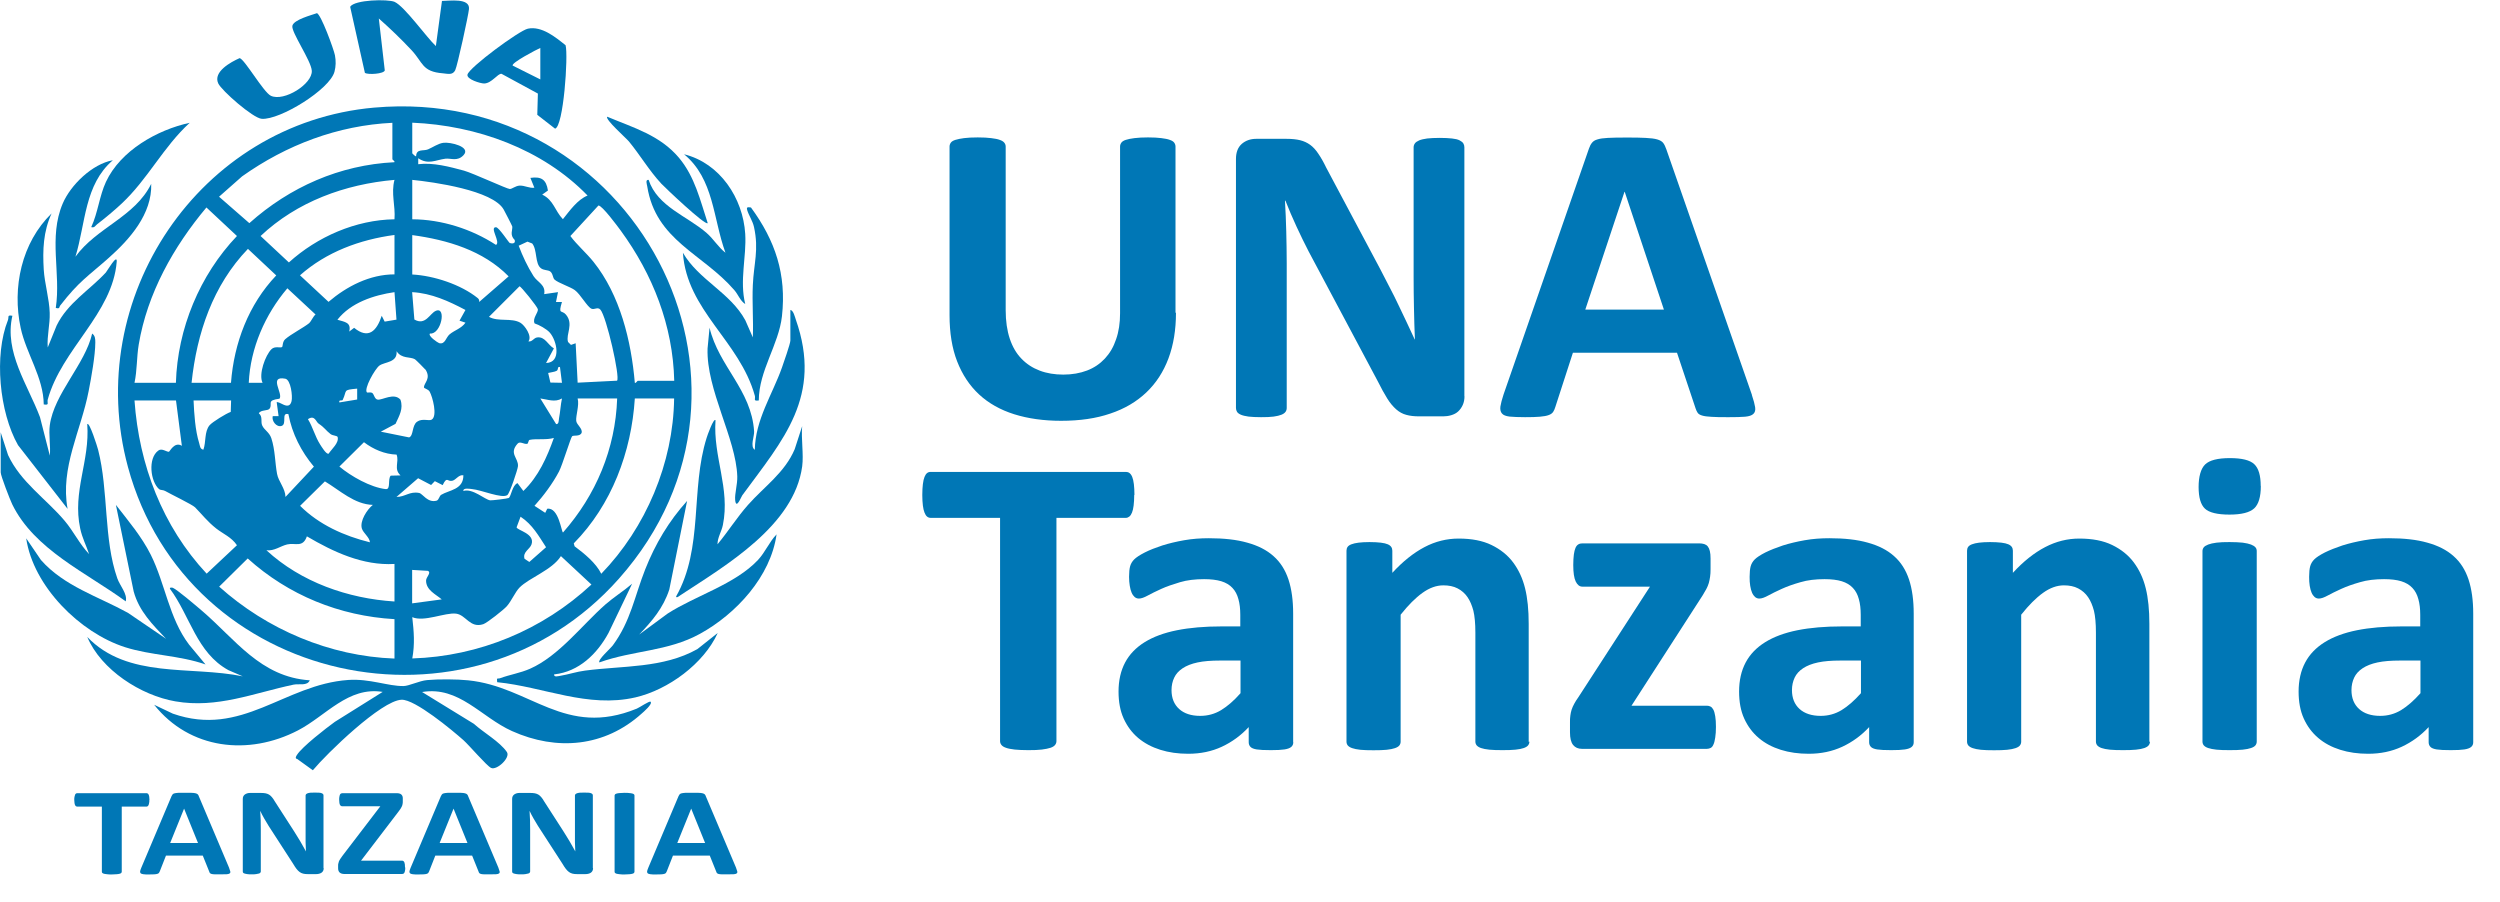 <svg xmlns="http://www.w3.org/2000/svg" id="Layer_1" viewBox="0 0 213.76 77.13"><g><g><path d="M12.77,68.4c0,.1,0,.19-.02.26-.01.07-.03.13-.05.18-.02.04-.05.08-.08.1-.03.02-.07.03-.11.03h-2.1v5.57s-.01.07-.04.1c-.03.03-.07.05-.14.07s-.15.03-.26.04c-.11.01-.25.02-.41.02s-.3,0-.41-.02-.2-.02-.26-.04-.11-.04-.14-.07c-.03-.03-.04-.06-.04-.1v-5.57h-2.1s-.08-.01-.11-.03c-.03-.02-.06-.05-.08-.1-.02-.04-.04-.1-.05-.18-.01-.07-.02-.16-.02-.26s0-.2.02-.27.03-.13.05-.18.05-.08.08-.1c.03-.02.07-.03.11-.03h5.91s.07,0,.11.03c.03.02.06.05.08.1s.04.1.05.18.02.17.02.27Z" style="fill: #0077b6;"></path><path d="M19.59,74.21c.05.13.08.23.1.3s0,.13-.05.17c-.05.04-.13.06-.25.07s-.29.01-.5.01-.39,0-.51,0c-.12,0-.22-.02-.28-.03-.06-.02-.11-.04-.14-.07-.03-.03-.05-.07-.06-.11l-.56-1.39h-3.15l-.53,1.35s-.04.09-.07.13c-.03.03-.07.06-.14.08-.06.02-.15.03-.27.04-.11,0-.26.01-.45.01-.2,0-.35,0-.47-.02s-.19-.04-.23-.08-.06-.1-.05-.17.05-.17.1-.3l2.59-6.13c.03-.06.06-.11.09-.15.03-.04.09-.07.17-.09.08-.02.18-.03.31-.04.13,0,.31,0,.53,0,.25,0,.46,0,.61,0,.15,0,.27.02.35.04.08.02.14.05.18.09.04.04.07.09.09.16l2.59,6.12ZM15.74,69.14h0l-1.19,2.94h2.38l-1.19-2.94Z" style="fill: #0077b6;"></path><path d="M27.68,74.24c0,.08-.02.15-.05.22-.03.06-.08.12-.14.16-.06.04-.13.07-.21.09-.08.02-.16.03-.24.03h-.73c-.15,0-.28-.01-.39-.04s-.21-.07-.3-.14c-.09-.07-.18-.15-.27-.27-.09-.11-.18-.26-.29-.44l-2.09-3.23c-.12-.19-.24-.4-.37-.62-.13-.22-.24-.44-.34-.65h-.01c.02.26.03.51.04.77,0,.25.01.52.01.79v3.61s-.01.07-.04.1c-.02.03-.06.05-.12.07-.06.02-.14.03-.24.05s-.23.02-.38.02-.28,0-.38-.02-.18-.03-.23-.05c-.06-.02-.1-.04-.12-.07-.02-.03-.03-.06-.03-.1v-6.21c0-.17.06-.29.18-.38.12-.08.26-.13.44-.13h.91c.16,0,.3.01.41.03s.21.06.3.11.17.13.25.22c.08.09.16.21.24.35l1.63,2.53c.09.15.19.3.28.45.09.15.18.3.27.44.09.15.17.29.25.44s.16.28.24.43h0c-.01-.25-.02-.51-.03-.78,0-.27,0-.53,0-.77v-3.24s.01-.07.04-.1c.03-.03.07-.05.13-.08.06-.02.14-.04.24-.05.1,0,.23-.01.38-.01.15,0,.27,0,.37.01s.18.02.23.05c.05.02.09.05.11.08.02.03.03.06.03.1v6.21Z" style="fill: #0077b6;"></path><path d="M34.65,74.18c0,.1,0,.19-.02.26-.01.07-.03.13-.05.17-.02.04-.05.08-.08.09s-.07.03-.11.03h-4.94c-.17,0-.31-.04-.4-.12-.09-.08-.14-.2-.14-.36v-.23c0-.07,0-.14.02-.19.01-.06.03-.12.05-.18.03-.06.06-.13.11-.2.05-.07.11-.16.18-.26l3.25-4.25h-3.23c-.05,0-.1,0-.13-.03-.04-.02-.07-.05-.09-.09-.02-.04-.04-.1-.05-.17-.01-.07-.02-.16-.02-.26,0-.11,0-.2.02-.27.01-.07.03-.13.05-.18.02-.04.05-.08.09-.09.04-.02.08-.03.13-.03h4.63c.18,0,.31.04.39.11.08.07.13.18.13.31v.26c0,.1,0,.18-.02.25-.01.07-.03.14-.06.2s-.07.13-.11.2c-.05.07-.11.15-.18.25l-3.2,4.19h3.51c.08,0,.14.04.19.13.04.09.06.23.06.44Z" style="fill: #0077b6;"></path><path d="M42.62,74.21c.05.13.08.23.1.3s0,.13-.05.17c-.05.04-.13.06-.25.07s-.29.01-.5.01-.39,0-.51,0c-.12,0-.22-.02-.28-.03-.06-.02-.11-.04-.14-.07-.03-.03-.05-.07-.06-.11l-.56-1.39h-3.15l-.53,1.35s-.04.09-.07.13c-.03.03-.07.06-.14.08-.06.02-.15.03-.27.04-.11,0-.26.01-.45.01-.2,0-.35,0-.47-.02s-.19-.04-.23-.08-.06-.1-.05-.17.05-.17.1-.3l2.59-6.13c.03-.06.06-.11.09-.15.03-.04.09-.07.17-.09.08-.02.18-.03.31-.04.13,0,.31,0,.53,0,.25,0,.46,0,.61,0,.15,0,.27.02.35.04.08.02.14.05.18.09.04.04.07.09.09.16l2.59,6.12ZM38.78,69.14h0l-1.19,2.94h2.38l-1.19-2.94Z" style="fill: #0077b6;"></path><path d="M50.71,74.24c0,.08-.02.15-.05.22-.03.06-.08.12-.14.16-.06.04-.13.07-.21.09-.08.02-.16.03-.24.03h-.73c-.15,0-.28-.01-.39-.04s-.21-.07-.3-.14c-.09-.07-.18-.15-.27-.27-.09-.11-.18-.26-.29-.44l-2.09-3.23c-.12-.19-.24-.4-.37-.62-.13-.22-.24-.44-.34-.65h-.01c.02.26.03.51.04.77,0,.25.01.52.01.79v3.61s-.01.07-.04.1c-.02.03-.06.05-.12.07-.06.02-.14.03-.24.05s-.23.02-.38.02-.28,0-.38-.02-.18-.03-.23-.05c-.06-.02-.1-.04-.12-.07-.02-.03-.03-.06-.03-.1v-6.21c0-.17.06-.29.18-.38.12-.08.26-.13.44-.13h.91c.16,0,.3.01.41.03s.21.06.3.11.17.13.25.22c.08.09.16.21.24.35l1.63,2.53c.09.15.19.3.28.45.09.15.18.3.27.44.09.15.17.29.25.44s.16.28.24.43h0c-.01-.25-.02-.51-.03-.78,0-.27,0-.53,0-.77v-3.24s.01-.07.04-.1c.03-.03.07-.05.13-.08.06-.02.14-.04.24-.05.1,0,.23-.01.38-.01.15,0,.27,0,.37.01s.18.02.23.05c.05.02.09.05.11.08.02.03.03.06.03.1v6.21Z" style="fill: #0077b6;"></path><path d="M54.25,74.54s-.01.07-.04.1c-.03.03-.07.05-.14.07s-.15.03-.26.04c-.11.01-.25.02-.41.02s-.3,0-.41-.02-.2-.02-.26-.04c-.06-.02-.11-.04-.14-.07-.03-.03-.04-.06-.04-.1v-6.52s.01-.07.04-.1c.03-.03.08-.05.14-.07s.15-.03.26-.04c.11-.01.24-.02.41-.02s.31,0,.41.02c.11.01.19.02.26.04s.11.04.14.07c.03.03.04.06.04.1v6.52Z" style="fill: #0077b6;"></path><path d="M62.94,74.21c.05.13.08.23.1.3s0,.13-.05.17c-.05.04-.13.06-.25.07s-.29.01-.5.01-.39,0-.51,0c-.12,0-.22-.02-.28-.03-.06-.02-.11-.04-.14-.07-.03-.03-.05-.07-.06-.11l-.56-1.39h-3.15l-.53,1.35s-.04.09-.07.13c-.03.03-.07.06-.14.08-.06.02-.15.03-.27.04-.11,0-.26.01-.45.01-.2,0-.35,0-.47-.02s-.19-.04-.23-.08-.06-.1-.05-.17.05-.17.1-.3l2.59-6.13c.03-.06.06-.11.09-.15.03-.04.09-.07.17-.09.08-.02.18-.03.31-.04.13,0,.31,0,.53,0,.25,0,.46,0,.61,0,.15,0,.27.02.35.04.08.02.14.05.18.09.04.04.07.09.09.16l2.59,6.12ZM59.1,69.14h0l-1.19,2.94h2.38l-1.19-2.94Z" style="fill: #0077b6;"></path></g><path d="M32.01,9.2c22.08-1.95,35.76,23.55,20.91,40.28-12.76,14.38-36.93,9.09-41.98-9.55-3.91-14.44,6.1-29.41,21.06-30.73ZM33.56,10.5c-4.67.22-9.07,1.89-12.86,4.58l-1.97,1.74,2.59,2.26c3.46-3.09,7.73-4.98,12.4-5.21.08-.06-.17-.22-.17-.25v-3.12ZM35.25,10.5v2.61s.27.3.33.25c.02-.67.62-.42,1.02-.59s.86-.5,1.31-.56c.59-.08,2.4.34,1.72,1.06-.52.56-1.09.24-1.55.3-.84.11-1.47.54-2.32-.04v.51c1.27-.16,2.69.22,3.91.55.76.21,3.71,1.58,3.92,1.57.2,0,.48-.27.84-.29.43-.02.83.24,1.26.18l-.34-.84c.94-.14,1.36.15,1.5,1.08l-.49.35c.98.46,1.08,1.39,1.77,2.1.58-.72,1.24-1.67,2.11-2.02-3.86-3.98-9.49-6-14.99-6.23ZM33.73,15.38c-4.23.37-8.33,1.86-11.45,4.8l2.42,2.26c2.43-2.2,5.72-3.64,9.03-3.69.09-1.18-.31-2.21,0-3.37ZM35.25,15.38v3.37c2.5.01,5.07.83,7.16,2.19.42-.23-.59-1.53,0-1.51.25,0,1.09,1.32,1.18,1.35.19.06.51.07.42-.26-.46-.44-.16-.87-.21-1.16-.02-.08-.64-1.28-.73-1.44-.92-1.65-6.02-2.36-7.82-2.54ZM57.65,32.56c-.11-4.71-1.83-9.09-4.58-12.85-.28-.38-1.58-2.14-1.9-2.14l-2.4,2.61c.55.75,1.35,1.43,1.97,2.2,2.28,2.84,3.23,6.76,3.54,10.35.06.08.22-.17.25-.17h3.12ZM15.04,32.73c.14-4.63,2.03-9.2,5.22-12.55l-2.61-2.44c-2.81,3.35-5.06,7.35-5.79,11.73-.18,1.08-.13,2.19-.36,3.26h3.54ZM33.73,23.46v-3.37c-2.97.4-5.82,1.45-8.08,3.45l2.44,2.27c1.56-1.33,3.53-2.35,5.64-2.35ZM35.25,20.1v3.37c1.84.1,4.15.85,5.6,2.02.11.09.14.2.12.33l2.52-2.19c-2.18-2.22-5.24-3.12-8.25-3.53ZM45.48,20.81l-.38-.15-.75.35c.34.9.75,1.78,1.27,2.6.35.54,1.06.74.91,1.54l1.18-.17-.17.84h.51c-.34,1.13-.02.65.34,1.08.69.82-.03,1.68.18,2.34l.25.25.4-.14.17,3.37,3.37-.17c.28-.28-.91-5.52-1.43-6.08-.23-.25-.5.03-.75-.07-.37-.15-.95-1.25-1.44-1.6-.37-.27-1.41-.61-1.72-.89-.17-.15-.13-.53-.39-.71-.19-.12-.52-.08-.76-.25-.56-.39-.3-1.61-.79-2.16ZM19.75,32.73c.26-3.4,1.5-6.69,3.87-9.18l-2.42-2.27c-3,3.12-4.37,7.2-4.82,11.45h3.37ZM45.71,27.65c-.21-.42.33-.93.28-1.21-.04-.21-1.44-1.96-1.57-1.96l-2.61,2.61c.78.45,1.93.06,2.69.51.36.21,1.03,1.15.68,1.59.34.06.44-.3.76-.34.67-.08.9.64,1.42.94l-.67,1.25c1.35-.04.92-1.92.32-2.6-.26-.3-.92-.67-1.31-.79ZM26.44,27.62c.16-.13.33-.56.54-.73l-2.41-2.24c-1.9,2.24-3.16,5.1-3.3,8.08h1.18c-.36-.72.24-2.36.76-2.87.3-.3.77-.08.91-.19.07-.06.02-.44.26-.66.48-.43,1.59-1,2.07-1.39ZM33.73,24.98c-1.78.26-3.74.9-4.88,2.36.63.19,1.2.22,1.01,1.01l.42-.32c1.21.99,1.92.3,2.36-1.03l.25.5,1.01-.17-.17-2.36ZM39.79,26.5c-1.42-.75-2.9-1.43-4.55-1.52l.19,2.34c.95.55,1.32-.52,1.83-.74.94-.41.47,2.04-.5,1.94-.18.21.66.78.79.82.51.14.57-.48.89-.75.43-.36,1.01-.5,1.36-1l-.51-.17.51-.92ZM36.37,31.6c-.03-.05-.83-.85-.89-.88-.4-.24-1.14-.02-1.57-.69.09.99-1.02.9-1.47,1.23-.38.28-1.36,2.01-1.06,2.3.03.03.31-.05.45.04.16.11.19.54.47.57.4.05,1.39-.62,1.94,0,.27.78-.1,1.37-.42,2.07l-1.26.67,2.42.49c.39-.14.23-1.02.68-1.34s1.01-.04,1.25-.18c.52-.31.07-1.96-.17-2.39-.13-.23-.49-.27-.49-.37,0-.4.64-.74.12-1.54ZM48.05,32.73l-.17-1.35c-.26-.06-.1.23-.29.33s-.5.12-.72.18l.19.82.99.02ZM23.63,34.41c.21-.2,1.08.79,1.3-.11.1-.41-.06-1.83-.54-1.92-1.46-.27-.16,1.26-.49,1.71-1.15.15-.57.42-.84.84-.15.23-.75.08-.93.41.36.29.14.72.29,1.04.18.4.6.56.78,1.09.33,1,.31,2.09.49,3.05.12.65.71,1.25.72,1.97l2.43-2.59c-1.08-1.28-1.87-2.83-2.18-4.49-.65-.17-.09.86-.59,1.01-.43.13-.86-.43-.75-.84h.5s-.16-1.18-.16-1.18ZM30.53,33.23c-1.27.12-.82.12-1.23.97-.05.1-.36-.06-.28.21l1.52-.25v-.93ZM48.05,34.07c-.62.36-1.21.08-1.85,0l1.35,2.19c.24.04.22-.32.25-.5.11-.56.13-1.13.25-1.69ZM52.76,34.07h-3.37c.16.57-.17,1.47-.12,1.92.04.34.56.64.46,1.02-.15.34-.68.18-.81.29-.12.1-.82,2.43-1.12,3.01-.54,1.03-1.33,2.09-2.1,2.94l.92.6.17-.35c.99-.15,1.22,2.03,1.35,2.03,2.82-3.2,4.48-7.15,4.63-11.45ZM57.65,34.07h-3.37c-.29,4.58-1.98,9.1-5.22,12.39l.07.25c.83.62,1.83,1.43,2.28,2.35,3.81-3.93,6.16-9.47,6.23-14.99ZM15.04,34.24h-3.54c.39,5.51,2.39,10.76,6.17,14.81l2.59-2.43c-.46-.69-1.2-.98-1.77-1.43-.77-.61-1.2-1.19-1.81-1.81-.24-.24-2.11-1.14-2.56-1.4-.17-.1-.39-.06-.51-.15-.75-.65-.98-2.64-.08-3.3.3-.24.7.11.91.1.07,0,.48-.91,1.11-.51l-.5-3.87ZM19.75,34.24h-3.2c.05,1.14.14,2.56.48,3.65.07.22.06.51.36.56.24-.65.07-1.54.53-2.09.24-.28,1.42-1.01,1.81-1.14l.03-.99ZM27.23,36.21c-.21-.14-.32-.76-.9-.37.42.68.61,1.49,1.04,2.16.11.17.53.88.73.79.26-.4.9-.92.77-1.42-.04-.13-.41-.11-.6-.25-.43-.33-.49-.54-1.03-.9ZM47.37,37.44c-.61.2-1.55.05-2.08.17-.13.03-.1.32-.22.34-.28.05-.6-.25-.81-.02-.77.85.07,1.22.03,1.92-.02.3-.71,2.34-.91,2.48-.45.33-2.25-.45-3.01-.51-.18-.02-.78-.14-.75.16.79-.25,1.85.75,2.29.8.14.02,1.52-.15,1.59-.2.21-.14.3-1.1.75-1.27l.5.67c1.29-1.23,2.03-2.9,2.61-4.54ZM34.24,40.64c-.6-.55-.09-1.14-.33-1.77-1.01-.03-1.99-.45-2.79-1.06l-2.1,2.08c.98.83,2.68,1.79,3.96,1.93.46.05.15-.86.43-1.15l.82-.02ZM39.63,40.64c-.42-.08-.63.4-.97.47-.42.09-.43-.42-.81.37l-.67-.34-.32.33-1.11-.58-1.85,1.6c.75,0,1.12-.5,1.94-.34.3.06.72.87,1.49.66.2-.06.23-.4.39-.5.7-.42,1.91-.44,1.9-1.67ZM31.88,43.17c-1.57-.04-2.82-1.24-4.1-2.01l-2.12,2.09c1.61,1.61,3.77,2.58,5.97,3.12-.02-.42-.57-.79-.69-1.18-.19-.64.44-1.62.94-2.02ZM44.51,44.18l-.34.91c.08.27,1.58.53,1.28,1.45-.14.43-.78.65-.6,1.24l.41.27,1.43-1.26c-.63-.96-1.15-1.93-2.18-2.61ZM33.73,48.22c-2.7.16-5.23-1.03-7.49-2.36-.35,1-.99.53-1.68.69-.59.14-1.11.58-1.78.5,2.95,2.72,6.97,4.13,10.95,4.38v-3.2ZM35.25,56.3c5.71-.18,11.15-2.44,15.32-6.32l-2.61-2.43c-.75,1.19-2.71,1.85-3.54,2.69-.38.39-.68,1.14-1.09,1.6-.28.31-1.68,1.42-2.01,1.53-1.14.37-1.47-.79-2.32-.9-.93-.12-2.74.74-3.75.3.14,1.23.23,2.3,0,3.54ZM33.73,52.94c-4.7-.27-9.07-2.05-12.55-5.19l-2.44,2.41c4.09,3.67,9.46,5.95,14.99,6.15v-3.37ZM37.77,51.25c-.51-.44-1.33-.78-1.34-1.6,0-.32.48-.67.16-.84l-1.35-.08v2.86s2.53-.34,2.53-.34Z" style="fill: #0077b6;"></path><path d="M55.63,60.01c.19.18-.61.87-.76,1-3.17,2.86-7.26,3.22-11.09,1.5-2.65-1.19-4.53-3.87-7.69-3.34l4.43,2.72c.8.73,2.22,1.53,2.82,2.41.33.48-.86,1.59-1.35,1.36-.38-.18-1.85-1.91-2.36-2.37-.96-.85-4.15-3.51-5.3-3.46-1.73.07-6.38,4.59-7.58,6.03l-1.33-.96c-.22-.04-.11-.23-.03-.35.44-.7,2.48-2.28,3.24-2.83l4.09-2.56c-2.95-.48-4.84,2.04-7.24,3.29-4.24,2.2-9.26,1.63-12.3-2.19l1.6.76c5.9,2.07,9.53-2.5,14.99-2.88,1.83-.13,3.42.54,4.73.52.46,0,1.35-.45,2.02-.51.95-.09,2.56-.08,3.51.02,5.33.54,8.27,4.94,14.42,2.42.24-.1,1.08-.68,1.18-.59Z" style="fill: #0077b6;"></path><path d="M54.62,54.28l2.47-1.82c2.38-1.53,5.77-2.5,7.72-4.58.62-.66.97-1.55,1.59-2.19-.5,3.6-3.46,6.81-6.56,8.51-2.75,1.51-5.7,1.4-8.59,2.44-.17-.21.95-1.19,1.15-1.46,1.53-2.07,1.86-4.2,2.77-6.5.86-2.17,2.01-4.11,3.58-5.85l-1.52,7.57c-.52,1.59-1.47,2.7-2.6,3.88Z" style="fill: #0077b6;"></path><path d="M17.56,56.81c-2.22-.78-4.63-.76-6.86-1.47-3.86-1.23-7.86-5.21-8.46-9.31l1.26,1.85c1.97,2.24,4.9,3.12,7.44,4.52l3.26,2.22c-1.15-1.21-2.31-2.36-2.77-4.05l-1.52-7.4c1.05,1.35,2.21,2.72,2.98,4.26,1.24,2.48,1.56,5.42,3.27,7.68l1.41,1.7Z" style="fill: #0077b6;"></path><path d="M68.59,39.88c-.69,5.07-6.53,8.46-10.39,11-.08.05-.38.31-.39.12,2.35-4.15,1.22-9.15,2.61-13.56.05-.18.6-1.73.76-1.51-.22,3.13,1.27,5.82.63,8.96-.11.56-.46,1.06-.46,1.65.91-1.09,1.66-2.3,2.61-3.37,1.38-1.56,3.14-2.75,3.99-4.76l.64-1.97c-.1,1.08.14,2.4,0,3.45Z" style="fill: #0077b6;"></path><path d="M26.49,58.16c-.21.52-.92.28-1.39.38-3.41.72-6.53,2.05-10.1,1.43-2.96-.51-6.35-2.69-7.54-5.51,3.46,3.61,8.84,2.45,13.3,3.37l-1.23-.53c-2.72-1.49-3.27-4.63-5-6.96-.03-.13.17-.11.25-.08.35.14,2.03,1.57,2.45,1.93,2.89,2.46,5.03,5.7,9.26,5.98Z" style="fill: #0077b6;"></path><path d="M.05,36.94l.64,1.97c1.07,2.31,3.26,3.75,4.83,5.61.77.91,1.28,2,2.1,2.86-.25-.75-.59-1.38-.76-2.18-.69-3.19.84-5.77.6-8.93.18-.25.87,1.95.93,2.19.9,3.52.46,7.63,1.64,10.99.23.65.89,1.34.72,1.97-3.33-2.44-7.82-4.42-9.71-8.31-.19-.4-.98-2.43-.98-2.72v-3.45Z" style="fill: #0077b6;"></path><path d="M47.38,57.65c-.04.3.37.15.55.13.67-.11,1.38-.35,2.09-.44,3.23-.43,6.68-.19,9.61-1.84l1.74-1.38c-1.2,2.64-4.24,4.86-7.04,5.51-4.08.94-7.84-.9-11.82-1.3-.06-.46.04-.26.25-.34.84-.31,1.72-.44,2.56-.81,2.47-1.09,4.44-3.73,6.45-5.5.72-.63,1.55-1.14,2.28-1.77l-2.02,4.21c-.97,1.79-2.53,3.31-4.63,3.54Z" style="fill: #0077b6;"></path><path d="M67.58,26.5c.26.04.38.58.46.81,2.32,6.59-1.09,10.29-4.57,15.04-.1.13-.52,1.26-.61.41-.05-.55.2-1.32.18-2.03-.1-3.22-2.66-7.43-2.54-10.93l.17-1.78c.79,3.32,3.58,5.3,3.81,8.87.03.4-.37,1.3.06,1.57.04-2.57,1.5-4.72,2.32-7.03.14-.4.72-2.05.72-2.31v-2.61Z" style="fill: #0077b6;"></path><path d="M4.26,36.35c.36-2.68,3.02-5.2,3.62-7.83.26.19.27.46.27.76,0,1.09-.35,3.04-.57,4.16-.65,3.38-2.45,6.55-1.8,10.07l-4.24-5.45c-1.6-2.82-2.06-7.68-.86-10.69.1-.26-.1-.46.38-.37-.72,3.11,1.32,5.9,2.36,8.67l.84,3.29c.08-.82-.11-1.81,0-2.61Z" style="fill: #0077b6;"></path><path d="M64.21,17.74c2.08,2.84,3.05,5.72,2.65,9.3-.27,2.42-1.98,4.67-1.98,7.2-.52.08-.26-.14-.34-.41-1.31-4.7-5.81-7.26-6.15-12.22,1.35,2.33,4.05,3.4,5.34,5.78l.64,1.46c.06-1.48-.07-2.99,0-4.47.08-1.86.53-3,.1-4.97-.11-.51-.46-1.02-.58-1.44-.09-.31.08-.25.32-.23Z" style="fill: #0077b6;"></path><path d="M4.09,29.69l.75-1.85c.93-1.93,2.85-3.06,4.21-4.54.12-.14.98-1.64.93-.93-.35,4.45-4.71,7.47-5.9,11.8-.07.27.18.5-.34.41-.02-2.3-1.5-4.35-1.97-6.53-.75-3.47.08-7.31,2.64-9.8-.71,1.55-.77,3.11-.67,4.8.07,1.17.48,2.53.51,3.7.03,1.03-.24,1.94-.17,2.95Z" style="fill: #0077b6;"></path><path d="M37.27,3.93l.52-3.85c.63,0,2.4-.28,2.31.69-.05.54-1,4.9-1.18,5.24-.22.43-.62.3-1.04.26-1.82-.14-1.69-.92-2.71-2-.88-.94-1.82-1.84-2.78-2.69l.51,4.44c-.07.3-1.44.39-1.7.21l-1.26-5.65c.37-.61,3.23-.67,3.8-.42.87.4,2.73,3.04,3.54,3.79Z" style="fill: #0077b6;"></path><path d="M63.71,25.99c-.42-.27-.59-.8-.92-1.18-2.7-3.13-6.72-4.24-7.45-8.88-.03-.18-.18-.59.12-.55.75,2.29,3.32,3.1,4.97,4.55.6.53.98,1.2,1.6,1.68-1.07-2.92-.97-6.3-3.54-8.42,3.07.76,5.04,3.75,5.23,6.81.12,1.95-.5,4,0,5.99Z" style="fill: #0077b6;"></path><path d="M9.65,13.7c-2.44,2.09-2.32,5.39-3.2,8.25,1.83-2.52,5.07-3.38,6.48-6.23.08,2.57-1.82,4.72-3.62,6.32s-2.54,1.99-4.16,4.08c-.11.14,0,.31-.38.21.45-2.98-.64-6.03.59-8.92.68-1.6,2.53-3.39,4.29-3.71Z" style="fill: #0077b6;"></path><path d="M27.08,1.12c.35.04,1.47,3.13,1.56,3.61s.08.94-.04,1.4c-.4,1.52-4.66,4.14-6.22,4.03-.76-.06-3.44-2.42-3.72-3.03-.46-.99,1.08-1.83,1.83-2.16.42.08,2.04,2.92,2.67,3.22,1.12.53,3.57-1.01,3.5-2.14-.05-.86-1.79-3.33-1.66-3.85s1.61-.9,2.09-1.07Z" style="fill: #0077b6;"></path><path d="M45.99,8l-3.11-1.69c-.33-.03-.83.81-1.48.83-.32,0-1.52-.36-1.43-.76.13-.6,4.43-3.78,5.17-3.93,1.18-.24,2.35.72,3.22,1.42.24.89-.18,6.97-.9,7.13l-1.52-1.18.05-1.81ZM46.2,6.79v-2.69c-.27.11-2.53,1.29-2.36,1.51l2.36,1.18Z" style="fill: #0077b6;"></path><path d="M60.51,19.08c-.2.24-3.65-3.04-3.96-3.37-1.05-1.13-1.83-2.47-2.78-3.62-.22-.27-2.06-1.89-1.85-2.11,2.26.95,4.52,1.58,6.15,3.53,1.34,1.61,1.8,3.61,2.44,5.56Z" style="fill: #0077b6;"></path><path d="M16.22,10.5c-2.27,2.08-3.56,4.79-5.81,6.9-.57.54-1.47,1.29-2.1,1.77-.17.13-.22.33-.51.25.57-1.22.7-2.67,1.26-3.87,1.24-2.67,4.39-4.45,7.16-5.05Z" style="fill: #0077b6;"></path></g><g><path d="M100.55,26.74c0,1.45-.21,2.75-.64,3.9-.43,1.15-1.06,2.12-1.89,2.91s-1.85,1.4-3.08,1.81c-1.22.42-2.62.62-4.21.62-1.49,0-2.83-.19-4.01-.56-1.18-.37-2.19-.94-3-1.69-.82-.76-1.44-1.7-1.88-2.83s-.65-2.45-.65-3.96v-14.41c0-.12.04-.23.11-.33.07-.1.2-.18.39-.24.19-.06.44-.11.74-.15.3-.04.7-.06,1.17-.06s.85.02,1.15.06c.31.04.55.08.73.15.18.06.31.14.39.24.08.1.12.21.12.33v13.99c0,.94.12,1.75.35,2.44s.56,1.26,1,1.71c.43.45.95.79,1.56,1.02.6.23,1.28.34,2.02.34s1.43-.12,2.03-.35c.6-.23,1.1-.57,1.52-1.02.42-.45.74-.99.96-1.65.23-.65.34-1.39.34-2.22v-14.26c0-.12.04-.23.11-.33.07-.1.2-.18.38-.24.18-.06.43-.11.74-.15.31-.04.7-.06,1.16-.06s.84.02,1.14.06c.3.04.54.08.72.15.18.06.31.14.38.24.07.1.11.21.11.33v14.21Z" style="fill: #0077b6;"></path><path d="M125.22,33.88c0,.28-.05.53-.15.75s-.23.4-.39.55-.36.25-.59.32c-.23.07-.46.1-.69.1h-2.05c-.43,0-.8-.04-1.11-.13-.31-.08-.6-.24-.86-.47-.26-.23-.52-.53-.76-.92s-.52-.88-.82-1.49l-5.9-11.08c-.34-.66-.69-1.37-1.04-2.13-.35-.76-.67-1.5-.95-2.22h-.04c.05.88.09,1.75.11,2.63.02.87.04,1.77.04,2.7v12.39c0,.12-.03.23-.1.33s-.18.18-.35.25c-.17.07-.39.12-.67.16-.28.04-.64.05-1.08.05s-.78-.02-1.06-.05c-.28-.04-.5-.09-.66-.16-.16-.07-.27-.15-.33-.25s-.09-.21-.09-.33V13.59c0-.57.17-1,.5-1.29.34-.29.75-.43,1.24-.43h2.58c.46,0,.85.04,1.17.12s.6.21.85.39c.25.18.49.44.7.76.22.32.45.72.68,1.2l4.61,8.66c.27.52.53,1.04.8,1.55s.52,1.01.76,1.52.48,1,.71,1.49c.23.49.46.98.68,1.46h.02c-.04-.85-.06-1.75-.08-2.67-.02-.93-.03-1.81-.03-2.65v-11.11c0-.12.04-.23.11-.33s.19-.18.37-.26c.17-.07.4-.12.68-.16.28-.03.64-.05,1.08-.05.42,0,.76.02,1.04.05.28.03.5.08.65.16s.26.16.32.26c.06.1.09.21.09.33v21.29Z" style="fill: #0077b6;"></path><path d="M149.79,33.77c.15.44.24.79.28,1.04.04.26-.01.45-.15.58-.13.13-.37.21-.71.24-.34.03-.81.04-1.41.04s-1.11,0-1.46-.03c-.35-.02-.61-.05-.8-.11-.18-.05-.31-.13-.38-.23s-.13-.23-.18-.38l-1.59-4.76h-8.9l-1.5,4.63c-.05.17-.11.31-.19.43-.08.12-.21.21-.38.27-.18.07-.43.11-.75.14s-.75.04-1.27.04c-.56,0-1-.02-1.32-.05-.32-.04-.54-.12-.66-.27-.12-.14-.16-.34-.13-.59.04-.26.13-.6.27-1.03l7.3-21.02c.07-.21.16-.38.26-.5.1-.13.25-.23.47-.29.21-.07.51-.11.89-.13.38-.02.88-.03,1.5-.03.72,0,1.29,0,1.72.03.43.02.76.06,1,.13s.41.17.51.3c.1.13.19.32.27.55l7.32,21ZM138.92,16.4h-.02l-3.35,10.07h6.72l-3.35-10.07Z" style="fill: #0077b6;"></path><path d="M96.98,42.32c0,.35-.02.66-.05.91-.03.25-.08.45-.14.6-.06.15-.14.27-.23.34-.09.07-.19.11-.3.11h-5.93v19.09c0,.12-.04.23-.12.33-.08.1-.21.18-.39.24-.18.06-.43.11-.74.15-.31.04-.7.05-1.16.05s-.85-.02-1.16-.05c-.31-.04-.56-.08-.74-.15-.18-.06-.31-.14-.39-.24-.08-.1-.12-.21-.12-.33v-19.09h-5.93c-.12,0-.23-.04-.31-.11-.09-.07-.16-.19-.22-.34-.06-.15-.11-.35-.14-.6-.03-.25-.05-.55-.05-.91s.02-.68.05-.93c.03-.26.08-.46.14-.61.06-.15.13-.26.22-.33.08-.07.19-.1.31-.1h16.7c.11,0,.21.03.3.1.09.07.17.18.23.33.06.15.11.36.14.61.03.26.05.57.05.93Z" style="fill: #0077b6;"></path><path d="M110.58,63.47c0,.17-.06.3-.18.4s-.31.17-.58.21c-.26.04-.65.06-1.16.06-.55,0-.95-.02-1.2-.06s-.43-.11-.53-.21c-.1-.1-.16-.23-.16-.4v-1.3c-.67.72-1.44,1.28-2.3,1.68-.86.4-1.82.6-2.87.6-.87,0-1.66-.11-2.39-.34s-1.35-.56-1.89-1.01c-.53-.45-.94-1-1.24-1.66s-.44-1.43-.44-2.31c0-.95.19-1.78.56-2.48.37-.7.93-1.28,1.67-1.74.74-.46,1.66-.8,2.76-1.02,1.1-.22,2.37-.33,3.83-.33h1.59v-.99c0-.51-.05-.96-.16-1.34-.1-.38-.27-.71-.51-.96-.24-.26-.56-.45-.95-.57-.4-.12-.89-.18-1.47-.18-.77,0-1.46.08-2.06.26s-1.14.36-1.6.57c-.46.21-.85.4-1.16.57-.31.17-.56.26-.76.26-.13,0-.25-.04-.36-.13-.1-.09-.19-.21-.26-.37-.07-.16-.12-.35-.16-.59s-.06-.49-.06-.77c0-.38.03-.68.09-.9.06-.22.18-.42.35-.59s.47-.37.9-.59.93-.41,1.5-.6c.57-.18,1.2-.33,1.88-.45.68-.12,1.38-.17,2.1-.17,1.28,0,2.38.12,3.29.38.91.25,1.66.63,2.24,1.15.59.52,1.01,1.19,1.28,2,.27.82.4,1.79.4,2.91v10.98ZM106.06,56.48h-1.76c-.74,0-1.38.05-1.9.16-.52.11-.95.28-1.28.5-.33.22-.57.48-.72.8-.15.31-.23.67-.23,1.07,0,.68.22,1.22.65,1.61.43.39,1.03.59,1.8.59.65,0,1.24-.16,1.79-.49.54-.33,1.1-.81,1.66-1.45v-2.78Z" style="fill: #0077b6;"></path><path d="M130.77,63.41c0,.12-.04.23-.11.32-.07.09-.2.17-.37.23-.17.06-.41.11-.71.14-.3.03-.67.04-1.11.04s-.83-.01-1.13-.04c-.3-.03-.53-.08-.71-.14-.17-.06-.29-.14-.37-.23-.07-.09-.11-.2-.11-.32v-9.32c0-.79-.06-1.42-.17-1.87-.12-.45-.28-.84-.5-1.16s-.5-.57-.85-.75c-.35-.18-.75-.26-1.22-.26-.59,0-1.18.21-1.78.64-.6.43-1.22,1.05-1.87,1.87v10.86c0,.12-.04.23-.11.32-.07.09-.2.17-.38.23-.18.06-.41.11-.71.14-.29.03-.67.04-1.12.04s-.82-.01-1.12-.04c-.29-.03-.53-.08-.7-.14-.18-.06-.3-.14-.38-.23-.07-.09-.11-.2-.11-.32v-16.33c0-.12.03-.23.09-.32.06-.09.17-.17.33-.23.16-.06.36-.11.61-.14.25-.03.56-.05.94-.05s.71.02.97.05c.26.03.45.08.59.14.14.06.24.14.3.23.06.09.09.2.09.32v1.89c.9-.98,1.82-1.71,2.75-2.2s1.91-.73,2.92-.73c1.11,0,2.05.18,2.81.55.76.37,1.38.86,1.85,1.49.47.63.81,1.36,1.02,2.21.21.84.31,1.86.31,3.04v10.09Z" style="fill: #0077b6;"></path><path d="M146.72,62.15c0,.35-.02.66-.06.91-.04.25-.08.45-.15.59-.06.15-.14.25-.24.3-.1.05-.21.08-.33.08h-10.67c-.33,0-.58-.11-.76-.33s-.27-.58-.27-1.08v-.84c0-.22,0-.42.03-.59.02-.18.06-.35.11-.51s.13-.33.22-.5c.09-.17.21-.36.36-.57l6.12-9.45h-5.79c-.23,0-.42-.15-.56-.44s-.21-.76-.21-1.41c0-.35.02-.65.05-.89.03-.24.08-.43.14-.57.06-.14.14-.24.24-.3.1-.06.21-.09.35-.09h9.98c.17,0,.32.02.44.06.12.04.22.1.3.2s.14.23.18.4.06.38.06.64v.9c0,.24-.01.46-.04.65-.03.19-.06.37-.11.54-.05.17-.12.34-.21.51-.09.17-.2.35-.32.55l-6.08,9.43h6.44c.11,0,.21.02.31.07s.18.14.25.27c.07.13.12.32.16.56.04.24.06.54.06.91Z" style="fill: #0077b6;"></path><path d="M163.63,63.47c0,.17-.06.3-.18.4s-.31.17-.58.21c-.26.04-.65.06-1.16.06-.55,0-.95-.02-1.2-.06s-.43-.11-.53-.21c-.1-.1-.16-.23-.16-.4v-1.3c-.67.72-1.44,1.28-2.3,1.68-.86.4-1.82.6-2.87.6-.87,0-1.66-.11-2.39-.34-.73-.23-1.35-.56-1.88-1.01-.53-.45-.94-1-1.24-1.66s-.44-1.43-.44-2.31c0-.95.19-1.78.56-2.48.37-.7.93-1.28,1.67-1.74.74-.46,1.66-.8,2.75-1.02,1.1-.22,2.37-.33,3.83-.33h1.59v-.99c0-.51-.05-.96-.16-1.34-.1-.38-.27-.71-.51-.96-.24-.26-.56-.45-.95-.57s-.89-.18-1.47-.18c-.77,0-1.46.08-2.06.26-.6.17-1.14.36-1.6.57-.46.21-.85.4-1.16.57-.31.17-.56.26-.76.26-.13,0-.25-.04-.36-.13-.1-.09-.19-.21-.26-.37-.07-.16-.12-.35-.16-.59-.04-.23-.05-.49-.05-.77,0-.38.03-.68.09-.9.06-.22.18-.42.35-.59s.47-.37.9-.59c.43-.21.93-.41,1.5-.6.57-.18,1.2-.33,1.88-.45.68-.12,1.38-.17,2.1-.17,1.28,0,2.38.12,3.29.38.91.25,1.66.63,2.24,1.15.59.52,1.01,1.19,1.28,2,.27.82.4,1.79.4,2.91v10.98ZM159.11,56.48h-1.76c-.75,0-1.38.05-1.9.16-.52.11-.95.28-1.28.5-.33.22-.57.48-.72.8s-.23.67-.23,1.07c0,.68.22,1.22.65,1.61.43.39,1.04.59,1.8.59.65,0,1.24-.16,1.79-.49.54-.33,1.09-.81,1.66-1.45v-2.78Z" style="fill: #0077b6;"></path><path d="M183.83,63.41c0,.12-.04.23-.11.32-.07.09-.2.17-.37.23-.17.06-.41.11-.71.14-.3.03-.67.04-1.11.04s-.83-.01-1.13-.04c-.3-.03-.53-.08-.71-.14-.17-.06-.29-.14-.37-.23-.07-.09-.11-.2-.11-.32v-9.32c0-.79-.06-1.42-.17-1.87-.12-.45-.28-.84-.5-1.16s-.5-.57-.85-.75c-.35-.18-.75-.26-1.22-.26-.59,0-1.18.21-1.78.64-.6.43-1.22,1.05-1.87,1.87v10.86c0,.12-.04.23-.11.32-.07.09-.2.17-.38.23-.18.06-.41.11-.71.14-.29.03-.67.04-1.12.04s-.82-.01-1.12-.04c-.29-.03-.53-.08-.7-.14-.18-.06-.3-.14-.38-.23-.07-.09-.11-.2-.11-.32v-16.33c0-.12.03-.23.09-.32.06-.09.17-.17.33-.23.16-.06.36-.11.61-.14s.56-.05.94-.05.71.02.97.05.45.08.59.14c.14.06.24.14.3.23.06.09.09.2.09.32v1.89c.9-.98,1.82-1.71,2.76-2.2s1.91-.73,2.92-.73c1.11,0,2.05.18,2.81.55.76.37,1.38.86,1.85,1.49.47.63.81,1.36,1.02,2.21.21.84.31,1.86.31,3.04v10.09Z" style="fill: #0077b6;"></path><path d="M193.31,41.55c0,.93-.19,1.57-.57,1.92-.38.35-1.08.53-2.11.53s-1.74-.17-2.1-.51c-.36-.34-.54-.96-.54-1.85s.19-1.57.56-1.93c.37-.36,1.08-.54,2.11-.54s1.72.17,2.09.52c.37.35.55.97.55,1.86ZM192.96,63.41c0,.12-.04.23-.11.32-.07.09-.2.17-.38.23-.18.06-.41.11-.71.14-.29.03-.67.04-1.12.04s-.82-.01-1.12-.04c-.29-.03-.53-.08-.71-.14-.18-.06-.3-.14-.38-.23-.07-.09-.11-.2-.11-.32v-16.29c0-.12.04-.23.11-.32s.2-.17.38-.24c.18-.07.41-.12.71-.16.29-.04.67-.05,1.12-.05s.82.02,1.12.05c.29.04.53.09.71.16.18.07.3.15.38.24s.11.2.11.32v16.29Z" style="fill: #0077b6;"></path><path d="M211.47,63.47c0,.17-.06.3-.18.4s-.31.17-.58.21c-.26.04-.65.06-1.16.06-.55,0-.95-.02-1.2-.06s-.43-.11-.53-.21c-.1-.1-.16-.23-.16-.4v-1.3c-.67.72-1.44,1.28-2.3,1.68-.86.4-1.82.6-2.87.6-.87,0-1.66-.11-2.39-.34-.73-.23-1.35-.56-1.88-1.01-.53-.45-.94-1-1.24-1.66s-.44-1.43-.44-2.31c0-.95.19-1.78.56-2.48.37-.7.93-1.28,1.67-1.74.74-.46,1.66-.8,2.75-1.02,1.1-.22,2.37-.33,3.83-.33h1.59v-.99c0-.51-.05-.96-.16-1.34-.1-.38-.27-.71-.51-.96-.24-.26-.56-.45-.95-.57s-.89-.18-1.47-.18c-.77,0-1.46.08-2.06.26-.6.17-1.14.36-1.6.57-.46.21-.85.4-1.16.57-.31.17-.56.26-.76.26-.13,0-.25-.04-.36-.13-.1-.09-.19-.21-.26-.37-.07-.16-.12-.35-.16-.59-.04-.23-.05-.49-.05-.77,0-.38.03-.68.09-.9.06-.22.18-.42.35-.59s.47-.37.9-.59c.43-.21.93-.41,1.5-.6.57-.18,1.2-.33,1.88-.45.68-.12,1.38-.17,2.1-.17,1.28,0,2.38.12,3.29.38.91.25,1.66.63,2.24,1.15.59.52,1.01,1.19,1.28,2,.27.82.4,1.79.4,2.91v10.98ZM206.95,56.48h-1.76c-.75,0-1.38.05-1.9.16-.52.11-.95.28-1.28.5-.33.22-.57.48-.72.8s-.23.67-.23,1.07c0,.68.22,1.22.65,1.61.43.39,1.04.59,1.8.59.65,0,1.24-.16,1.79-.49.54-.33,1.09-.81,1.66-1.45v-2.78Z" style="fill: #0077b6;"></path></g></svg>